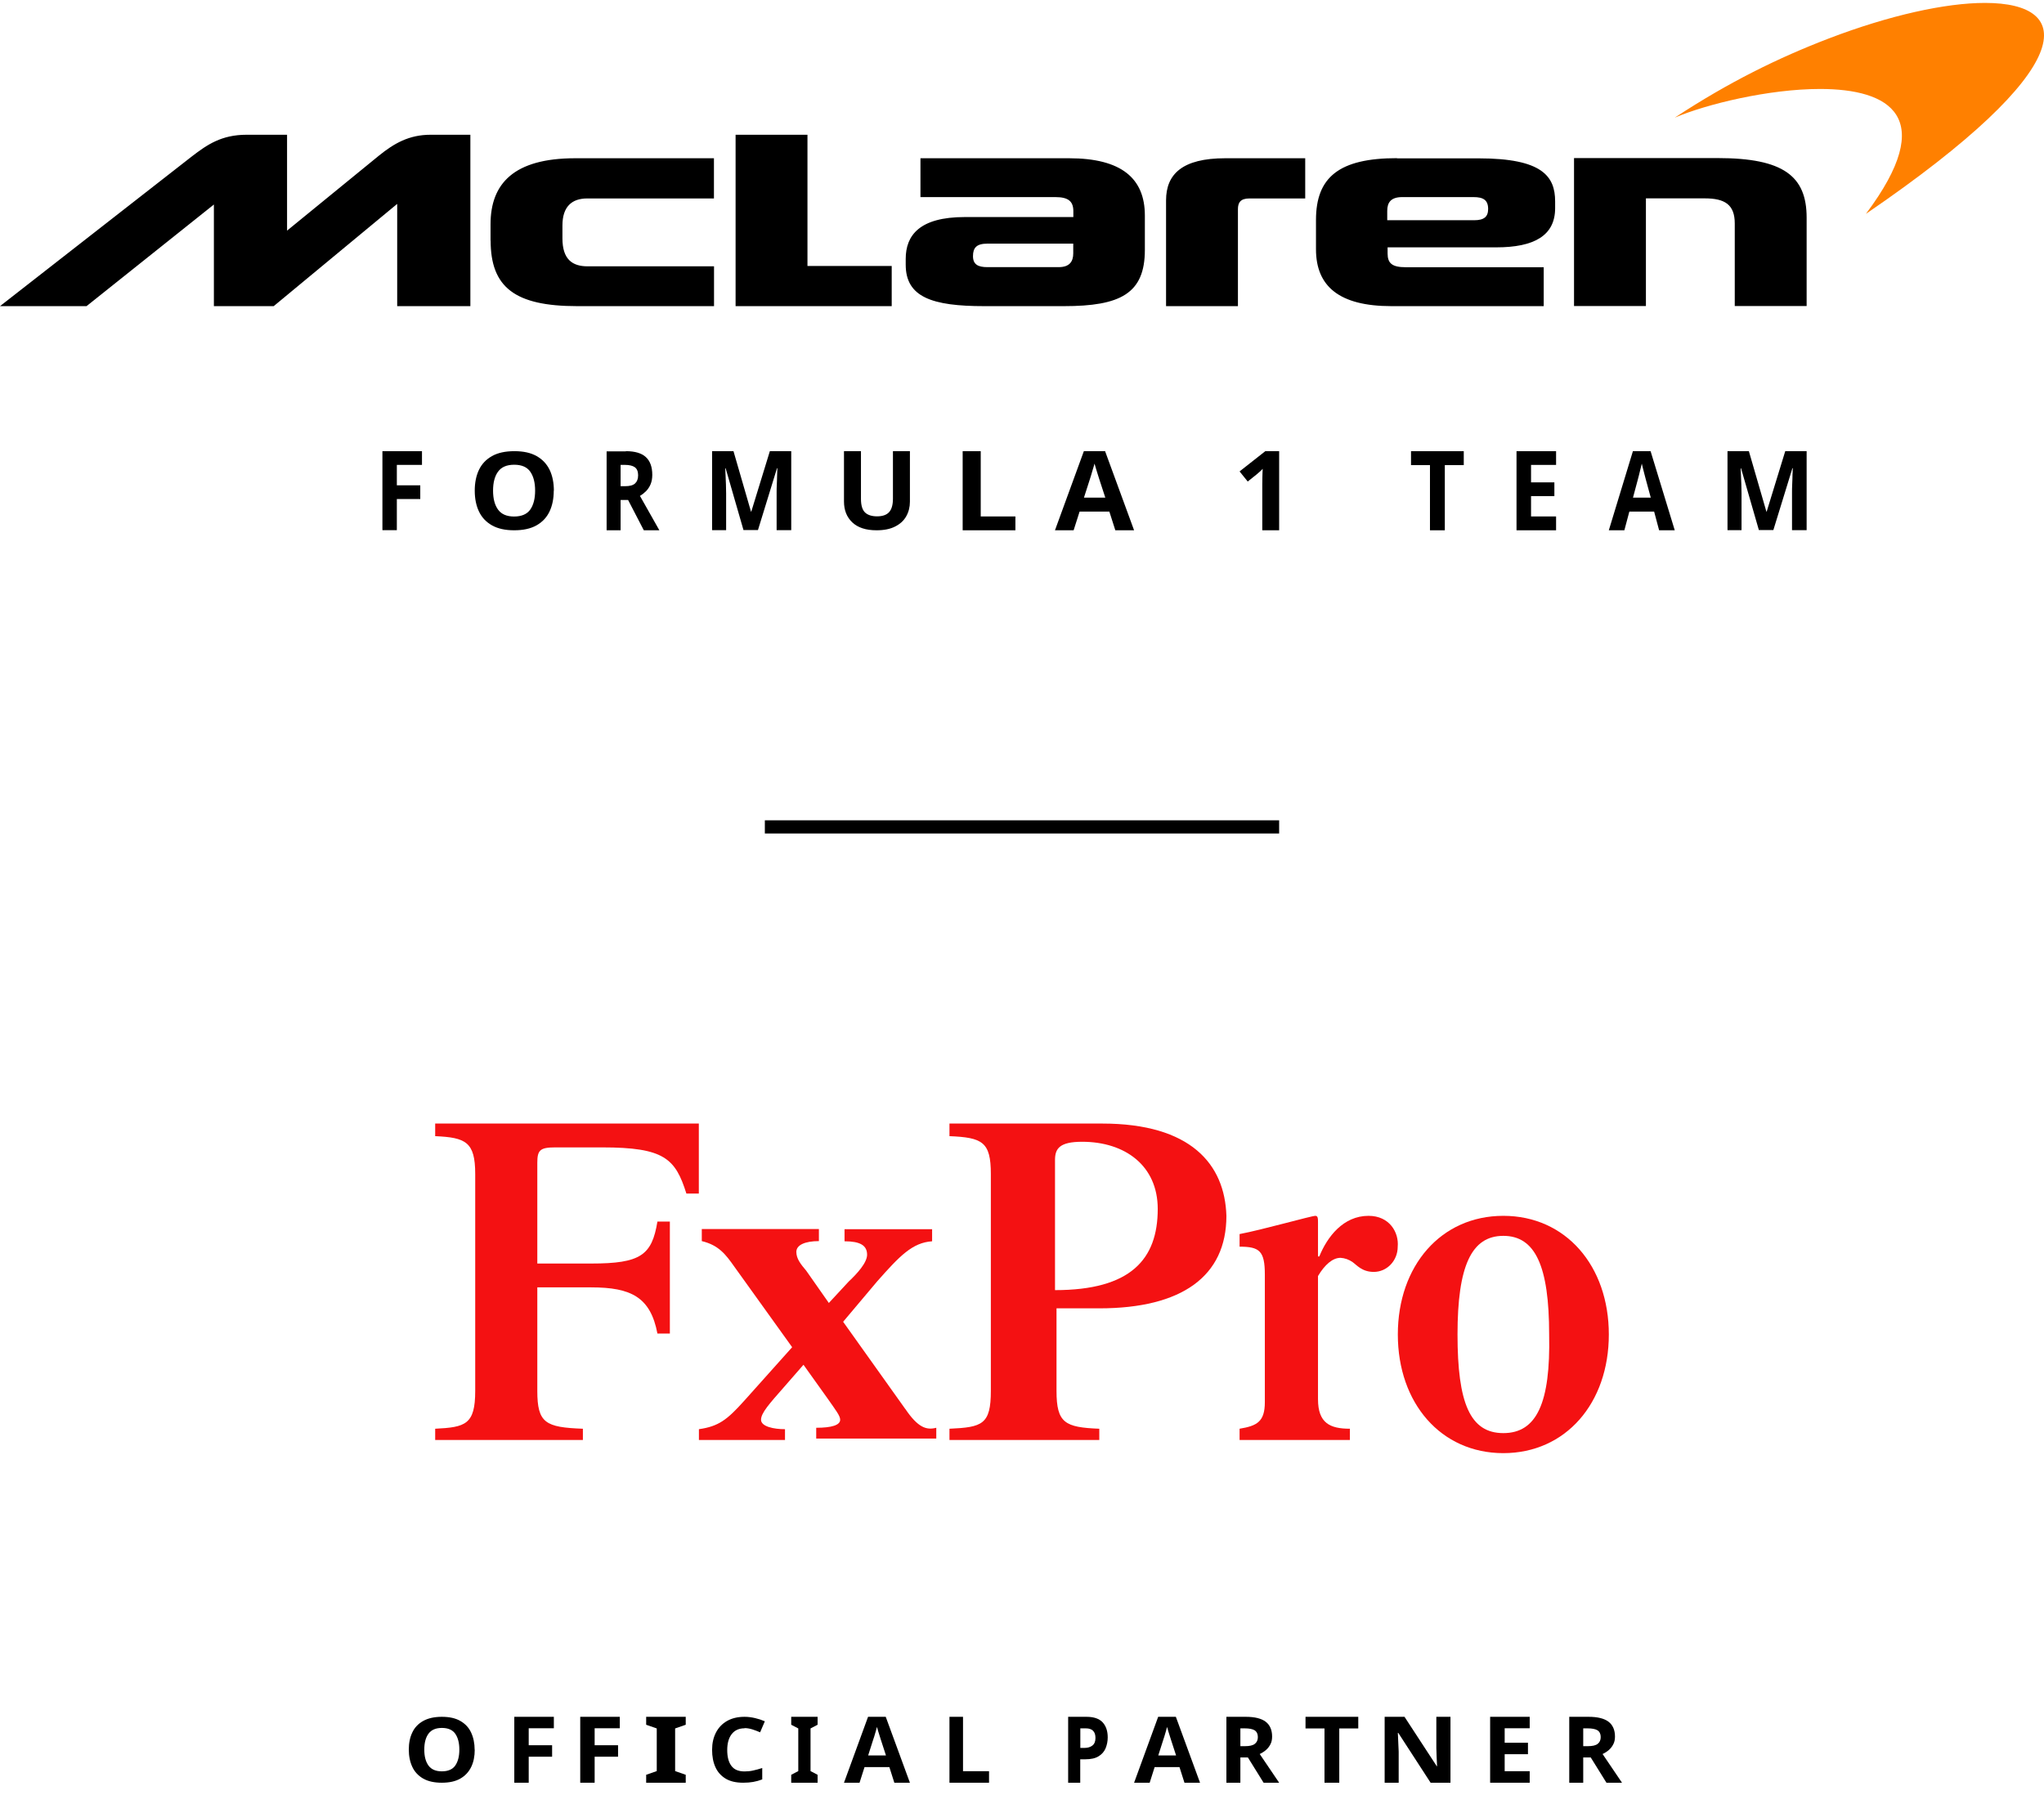<svg width="140" height="123" viewBox="0 0 140 123" fill="none" xmlns="http://www.w3.org/2000/svg">
<path d="M32.516 119.868C32.516 120.323 32.437 120.722 32.271 121.06C32.105 121.398 31.86 121.662 31.528 121.853C31.196 122.043 30.772 122.135 30.261 122.135C29.751 122.135 29.326 122.043 28.988 121.853C28.657 121.662 28.404 121.398 28.245 121.06C28.086 120.722 28 120.323 28 119.868C28 119.413 28.08 119.02 28.245 118.682C28.404 118.344 28.657 118.086 28.988 117.902C29.32 117.717 29.744 117.619 30.261 117.619C30.779 117.619 31.196 117.711 31.528 117.902C31.86 118.092 32.105 118.35 32.264 118.688C32.423 119.026 32.51 119.426 32.51 119.88L32.516 119.868ZM29.061 119.868C29.061 120.329 29.154 120.685 29.346 120.956C29.538 121.22 29.844 121.355 30.261 121.355C30.679 121.355 30.997 121.226 31.183 120.956C31.369 120.685 31.462 120.329 31.462 119.868C31.462 119.407 31.369 119.051 31.183 118.78C30.997 118.516 30.692 118.381 30.268 118.381C29.844 118.381 29.538 118.516 29.346 118.78C29.154 119.045 29.061 119.407 29.061 119.868Z" fill="black"/>
<path d="M36.213 122.135H35.226V117.619H37.935V118.403H36.213V119.567H37.816V120.352H36.213V122.135Z" fill="black"/>
<path d="M40.729 122.135H39.742V117.619H42.452V118.403H40.729V119.567H42.333V120.352H40.729V122.135Z" fill="black"/>
<path d="M46.968 122.135H44.258V121.591L44.983 121.338V118.416L44.258 118.163V117.619H46.968V118.163L46.242 118.416V121.338L46.968 121.591V122.135Z" fill="black"/>
<path d="M50.999 118.406C50.614 118.406 50.322 118.541 50.116 118.805C49.91 119.069 49.81 119.438 49.81 119.899C49.81 120.36 49.903 120.728 50.096 120.98C50.282 121.238 50.587 121.361 50.999 121.361C51.192 121.361 51.385 121.343 51.577 121.3C51.77 121.257 51.982 121.201 52.208 121.128V121.908C52.002 121.988 51.796 122.043 51.59 122.08C51.385 122.117 51.159 122.135 50.906 122.135C50.415 122.135 50.01 122.043 49.698 121.853C49.385 121.662 49.153 121.404 49 121.066C48.847 120.728 48.774 120.335 48.774 119.88C48.774 119.426 48.861 119.045 49.033 118.707C49.206 118.369 49.459 118.098 49.791 117.908C50.123 117.717 50.521 117.619 50.999 117.619C51.232 117.619 51.471 117.65 51.71 117.705C51.949 117.76 52.175 117.834 52.387 117.926L52.062 118.682C51.883 118.602 51.703 118.535 51.524 118.479C51.345 118.424 51.172 118.393 50.999 118.393V118.406Z" fill="black"/>
<path d="M56 122.135H54.193V121.591L54.677 121.338V118.416L54.193 118.163V117.619H56V118.163L55.516 118.416V121.338L56 121.591V122.135Z" fill="black"/>
<path d="M61.256 122.135L60.916 121.065H59.214L58.873 122.135H57.807L59.456 117.619H60.667L62.323 122.135H61.256ZM60.68 120.258L60.34 119.213C60.32 119.143 60.287 119.049 60.255 118.942C60.222 118.835 60.182 118.721 60.15 118.608C60.117 118.495 60.084 118.394 60.065 118.312C60.045 118.394 60.012 118.501 59.98 118.627C59.94 118.753 59.908 118.866 59.875 118.98C59.842 119.093 59.816 119.169 59.796 119.219L59.463 120.265H60.68V120.258Z" fill="black"/>
<path d="M65.032 122.135V117.619H65.96V121.345H67.742V122.135H65.032Z" fill="black"/>
<path d="M74.417 117.619C74.922 117.619 75.289 117.746 75.525 117.999C75.756 118.252 75.871 118.593 75.871 119.03C75.871 119.295 75.821 119.542 75.728 119.77C75.635 119.997 75.476 120.181 75.251 120.32C75.032 120.459 74.73 120.529 74.346 120.529H73.989V122.135H73.161V117.619H74.412H74.417ZM74.373 118.41H73.995V119.751H74.269C74.505 119.751 74.686 119.694 74.823 119.586C74.96 119.479 75.032 119.308 75.032 119.068C75.032 118.631 74.812 118.41 74.373 118.41Z" fill="black"/>
<path d="M81.127 122.135L80.787 121.065H79.085L78.745 122.135H77.678L79.327 117.619H80.538L82.194 122.135H81.127ZM80.551 120.258L80.211 119.213C80.191 119.143 80.158 119.049 80.126 118.942C80.093 118.835 80.054 118.721 80.021 118.608C79.988 118.495 79.955 118.394 79.936 118.312C79.916 118.394 79.883 118.501 79.851 118.627C79.811 118.753 79.779 118.866 79.746 118.98C79.713 119.093 79.687 119.169 79.668 119.219L79.334 120.265H80.551V120.258Z" fill="black"/>
<path d="M85.325 117.619C85.94 117.619 86.396 117.733 86.688 117.954C86.979 118.176 87.131 118.517 87.131 118.973C87.131 119.181 87.093 119.359 87.011 119.51C86.935 119.662 86.827 119.795 86.7 119.903C86.573 120.01 86.434 120.099 86.282 120.168L87.613 122.135H86.548L85.471 120.402H84.957V122.135H84V117.619H85.318H85.325ZM85.249 118.41H84.957V119.631H85.268C85.585 119.631 85.813 119.58 85.946 119.472C86.085 119.365 86.155 119.213 86.155 119.004C86.155 118.796 86.079 118.637 85.933 118.543C85.787 118.454 85.559 118.41 85.249 118.41Z" fill="black"/>
<path d="M91.731 122.135H90.719V118.416H89.419V117.619H93.032V118.416H91.731V122.135Z" fill="black"/>
<path d="M99.355 122.135H97.987L95.772 118.72H95.743C95.751 118.935 95.765 119.15 95.772 119.365C95.786 119.58 95.793 119.795 95.8 120.01V122.135H94.839V117.619H96.199L98.408 121.003H98.429C98.422 120.794 98.408 120.592 98.4 120.383C98.393 120.174 98.386 119.966 98.379 119.757V117.619H99.348V122.135H99.355Z" fill="black"/>
<path d="M104.774 122.135H102.064V117.619H104.774V118.403H103.06V119.396H104.655V120.181H103.06V121.345H104.774V122.135Z" fill="black"/>
<path d="M108.808 117.619C109.423 117.619 109.879 117.733 110.171 117.954C110.462 118.176 110.615 118.517 110.615 118.973C110.615 119.181 110.577 119.359 110.494 119.51C110.418 119.662 110.31 119.795 110.184 119.903C110.057 120.01 109.917 120.099 109.765 120.168L111.096 122.135H110.031L108.954 120.402H108.44V122.135H107.483V117.619H108.802H108.808ZM108.732 118.41H108.44V119.631H108.751C109.068 119.631 109.296 119.58 109.429 119.472C109.569 119.365 109.638 119.213 109.638 119.004C109.638 118.796 109.562 118.637 109.417 118.543C109.271 118.454 109.043 118.41 108.732 118.41Z" fill="black"/>
<path fill-rule="evenodd" clip-rule="evenodd" d="M87.612 57.103H52.387V56.2H87.612V57.103Z" fill="black"/>
<path d="M47.871 76.975H29.807V77.838C31.89 77.933 32.549 78.223 32.549 80.43V95.291C32.549 97.593 31.884 97.782 29.807 97.883V98.652H39.924V97.883C37.368 97.788 36.802 97.498 36.802 95.291V88.198H40.49C43.232 88.198 44.557 88.873 45.029 91.363H45.881V83.69H45.029C44.65 85.991 43.891 86.565 40.49 86.565H36.802V79.661C36.802 78.797 36.989 78.608 38.034 78.608H41.248C45.502 78.608 46.261 79.377 47.013 81.773H47.865V76.981L47.871 76.975Z" fill="#F41112"/>
<path d="M62.005 96.529L57.749 90.555L60.071 87.798C61.617 86.05 62.488 85.131 63.843 85.041V84.212H57.845V85.041C58.907 85.041 59.39 85.319 59.39 85.96C59.39 86.51 58.71 87.254 58.131 87.798L56.77 89.267L55.224 87.06C54.836 86.601 54.544 86.232 54.544 85.766C54.544 85.301 55.122 85.029 56.089 85.029V84.2H48.068V85.029C49.232 85.307 49.709 85.948 50.294 86.776L54.257 92.297L50.969 95.973C49.805 97.267 49.226 97.721 47.871 97.914V98.652H53.767V97.914C52.992 97.914 52.126 97.733 52.126 97.267C52.126 96.802 52.705 96.161 53.672 95.06L55.033 93.5L56.674 95.798C57.253 96.626 57.546 96.995 57.546 97.267C57.546 97.636 56.967 97.817 55.905 97.817V98.555H64.129V97.817C63.455 97.993 62.876 97.811 62.005 96.523V96.529Z" fill="#F41112"/>
<path d="M75.486 76.975H65.032V77.838C67.281 77.933 67.866 78.223 67.866 80.43V95.291C67.866 97.593 67.281 97.782 65.032 97.883V98.652H75.294V97.883C72.948 97.788 72.364 97.498 72.364 95.291V89.635H75.294C80.961 89.635 84 87.429 84 83.305C83.897 79.755 81.552 76.975 75.493 76.975H75.486ZM72.261 88.387V79.472C72.261 78.702 72.556 78.223 74.118 78.223C77.048 78.223 79.297 79.85 79.297 82.826C79.297 86.281 77.44 88.387 72.261 88.387Z" fill="#F41112"/>
<path d="M93.734 83.297C92.004 83.297 90.908 84.735 90.363 86.079H90.274V83.776C90.274 83.486 90.274 83.297 90.094 83.297C89.819 83.297 86.454 84.256 84.903 84.546V85.41C86.268 85.41 86.633 85.7 86.633 87.328V96.059C86.633 97.409 86.089 97.686 84.903 97.882V98.652H92.459V97.882C91.094 97.882 90.274 97.497 90.274 95.857V87.423C90.729 86.653 91.273 86.174 91.818 86.174C92.112 86.192 92.393 86.293 92.638 86.464C92.914 86.653 93.279 87.139 94.093 87.139C94.997 87.139 95.728 86.375 95.734 85.423C95.734 85.423 95.734 85.416 95.734 85.41C95.823 84.451 95.189 83.297 93.734 83.297Z" fill="#F41112"/>
<path d="M102.968 83.297C98.692 83.297 95.742 86.724 95.742 91.426C95.742 96.128 98.692 99.555 102.968 99.555C107.243 99.555 110.194 96.128 110.194 91.426C110.194 86.724 107.243 83.297 102.968 83.297ZM102.968 98.183C100.686 98.183 99.83 96.115 99.83 91.426C99.83 86.737 100.78 84.669 102.968 84.669C105.156 84.669 106.106 86.737 106.106 91.426C106.206 96.128 105.249 98.183 102.968 98.183Z" fill="#F41112"/>
<path d="M73.51 17.357C73.51 17.91 73.264 18.302 72.507 18.302H67.628C67.003 18.302 66.643 18.128 66.643 17.549C66.643 16.971 66.889 16.692 67.628 16.692H73.51V17.351V17.357ZM95.016 15.088V14.448C95.016 13.876 95.262 13.503 96.044 13.503H100.924C101.593 13.503 101.927 13.702 101.927 14.317C101.927 14.845 101.656 15.088 100.968 15.088H95.016ZM107.81 10.836V20.968H112.734V13.59H116.761C118.124 13.59 118.819 14.006 118.819 15.305V20.968H123.742V14.908C123.742 12.067 122.151 10.83 117.657 10.83H107.817L107.81 10.836ZM95.685 10.836C91.727 10.836 90.136 12.135 90.136 15.069V17.077C90.136 19.613 91.727 20.974 95.306 20.974H105.734V18.308H96.291C95.35 18.308 95.041 18.04 95.041 17.363V16.946H102.489C105.064 16.946 106.516 16.151 106.516 14.261V13.801C106.516 12.085 105.645 10.849 101.284 10.849H95.691L95.685 10.836ZM79.867 20.974H84.79V14.323C84.79 13.882 84.967 13.596 85.573 13.596H89.398V10.842H83.919C80.99 10.842 79.867 11.924 79.867 13.727V20.974ZM63.045 10.836V13.503H72.286C73.201 13.503 73.517 13.814 73.517 14.473V14.87H66.087C62.976 14.87 62.035 16.126 62.035 17.736V18.134C62.035 20.359 63.847 20.974 67.407 20.974H72.867C76.736 20.974 78.415 20.117 78.415 17.12V14.765C78.415 12.229 76.824 10.842 73.226 10.842H63.045V10.836ZM33.605 16.48C33.605 19.675 35.259 20.974 39.532 20.974H48.906V18.246H40.246C39.217 18.246 38.523 17.786 38.523 16.331V15.448C38.523 14.149 39.173 13.596 40.221 13.596H48.9V10.842H39.394C35.19 10.842 33.599 12.583 33.599 15.361V16.486L33.605 16.48ZM50.383 9.232V20.974H61.076V18.221H55.306V9.232H50.383ZM19.662 15.796V9.232H16.891C15.168 9.232 14.183 9.916 13.154 10.706L0 20.974H5.927L14.65 14.012V20.974H18.747L27.205 13.969V20.974H32.217V9.232H29.49C28.013 9.232 26.984 9.829 25.955 10.662L19.668 15.796H19.662Z" fill="black"/>
<path d="M135.962 0.2C133.25 0.2 129.422 1.046 125.283 2.627C121.829 3.948 118.407 5.627 114.71 8.06C116.873 7.136 121.144 6.095 124.66 6.095C129.41 6.095 132.795 7.995 127.802 14.652C142.539 4.586 142.134 0.2 135.962 0.2Z" fill="#FF8000"/>
<path d="M27.181 36.322H26.193V30.91H28.903V31.85H27.181V33.249H28.786V34.189H27.181V36.33V36.322Z" fill="black"/>
<path d="M37.928 33.613C37.928 34.156 37.832 34.638 37.639 35.043C37.446 35.449 37.149 35.766 36.748 35.992C36.347 36.219 35.835 36.33 35.219 36.33C34.603 36.33 34.098 36.219 33.697 35.992C33.296 35.766 32.999 35.449 32.806 35.043C32.613 34.638 32.517 34.156 32.517 33.613C32.517 33.07 32.613 32.595 32.806 32.189C32.999 31.784 33.296 31.474 33.697 31.247C34.098 31.02 34.61 30.91 35.234 30.91C35.857 30.91 36.355 31.02 36.756 31.247C37.157 31.474 37.446 31.784 37.646 32.189C37.839 32.595 37.936 33.07 37.936 33.62L37.928 33.613ZM33.771 33.613C33.771 34.163 33.883 34.596 34.113 34.913C34.343 35.229 34.707 35.387 35.211 35.387C35.716 35.387 36.095 35.229 36.318 34.913C36.54 34.596 36.652 34.163 36.652 33.613C36.652 33.063 36.54 32.63 36.318 32.313C36.095 31.997 35.731 31.839 35.219 31.839C34.707 31.839 34.343 31.997 34.113 32.313C33.883 32.63 33.771 33.063 33.771 33.613Z" fill="black"/>
<path d="M42.867 30.91C43.482 30.91 43.944 31.044 44.233 31.312C44.529 31.581 44.677 31.99 44.677 32.533C44.677 32.78 44.636 32.999 44.559 33.182C44.482 33.366 44.375 33.521 44.245 33.655C44.115 33.782 43.979 33.888 43.831 33.973L45.162 36.33H44.097L43.021 34.255H42.507V36.33H41.549V30.924H42.867V30.91ZM42.797 31.849H42.507V33.309H42.82C43.139 33.309 43.364 33.246 43.5 33.119C43.636 32.992 43.707 32.808 43.707 32.561C43.707 32.314 43.636 32.124 43.482 32.011C43.335 31.905 43.104 31.849 42.797 31.849Z" fill="black"/>
<path d="M50.928 36.33L49.702 32.083H49.675C49.675 32.182 49.689 32.337 49.695 32.535C49.702 32.74 49.715 32.952 49.722 33.185C49.728 33.419 49.735 33.623 49.735 33.807V36.322H48.774V30.91H50.239L51.438 35.051H51.458L52.73 30.91H54.194V36.322H53.193V33.758C53.193 33.588 53.193 33.39 53.207 33.164C53.22 32.938 53.22 32.733 53.227 32.528C53.233 32.33 53.24 32.175 53.246 32.076H53.22L51.915 36.315H50.928V36.33Z" fill="black"/>
<path d="M62.323 30.917V34.372C62.323 34.741 62.237 35.076 62.072 35.368C61.906 35.668 61.655 35.898 61.31 36.072C60.973 36.246 60.549 36.33 60.04 36.33C59.307 36.33 58.754 36.148 58.374 35.786C57.993 35.424 57.807 34.95 57.807 34.351V30.91H58.97V34.177C58.97 34.623 59.063 34.929 59.25 35.111C59.437 35.285 59.709 35.375 60.075 35.375C60.442 35.375 60.729 35.278 60.901 35.083C61.074 34.888 61.16 34.581 61.16 34.17V30.91H62.323V30.917Z" fill="black"/>
<path d="M65.936 36.33V30.91H67.173V35.382H69.548V36.33H65.936Z" fill="black"/>
<path d="M76.392 36.33L75.983 35.049H73.945L73.536 36.33H72.258L74.237 30.91H75.691L77.677 36.33H76.399H76.392ZM75.705 34.091L75.296 32.839C75.267 32.754 75.238 32.642 75.194 32.515C75.15 32.381 75.106 32.247 75.07 32.114C75.026 31.98 74.997 31.86 74.968 31.762C74.938 31.86 74.909 31.987 74.858 32.135C74.814 32.283 74.77 32.423 74.734 32.557C74.697 32.691 74.661 32.782 74.646 32.839L74.244 34.091H75.705Z" fill="black"/>
<path d="M87.613 36.33H86.458V33.195C86.458 33.068 86.458 32.898 86.465 32.686C86.465 32.474 86.479 32.283 86.486 32.12C86.458 32.148 86.408 32.205 86.322 32.283C86.237 32.361 86.158 32.431 86.087 32.488L85.46 32.99L84.903 32.297L86.665 30.91H87.613V36.33Z" fill="black"/>
<path d="M98.954 36.33H97.943V31.865H96.645V30.91H100.258V31.865H98.96V36.33H98.954Z" fill="black"/>
<path d="M106.581 36.33H103.871V30.91H106.581V31.851H104.866V33.047H106.464V33.988H104.866V35.382H106.581V36.33Z" fill="black"/>
<path d="M113.638 36.33L113.297 35.049H111.599L111.258 36.33H110.193L111.843 30.91H113.054L114.709 36.33H113.644H113.638ZM113.066 34.091L112.725 32.839C112.701 32.754 112.677 32.642 112.64 32.515C112.604 32.381 112.567 32.247 112.537 32.114C112.5 31.98 112.476 31.86 112.451 31.762C112.427 31.86 112.403 31.987 112.36 32.135C112.324 32.283 112.287 32.423 112.257 32.557C112.226 32.691 112.196 32.782 112.184 32.839L111.849 34.091H113.066Z" fill="black"/>
<path d="M120.475 36.33L119.25 32.083H119.223C119.223 32.182 119.237 32.337 119.243 32.535C119.25 32.74 119.263 32.952 119.27 33.185C119.276 33.419 119.283 33.623 119.283 33.807V36.322H118.322V30.91H119.786L120.986 35.051H121.005L122.277 30.91H123.742V36.322H122.741V33.758C122.741 33.588 122.741 33.39 122.754 33.164C122.768 32.938 122.768 32.733 122.774 32.528C122.781 32.33 122.788 32.175 122.794 32.076H122.768L121.463 36.315H120.475V36.33Z" fill="black"/>
</svg>

